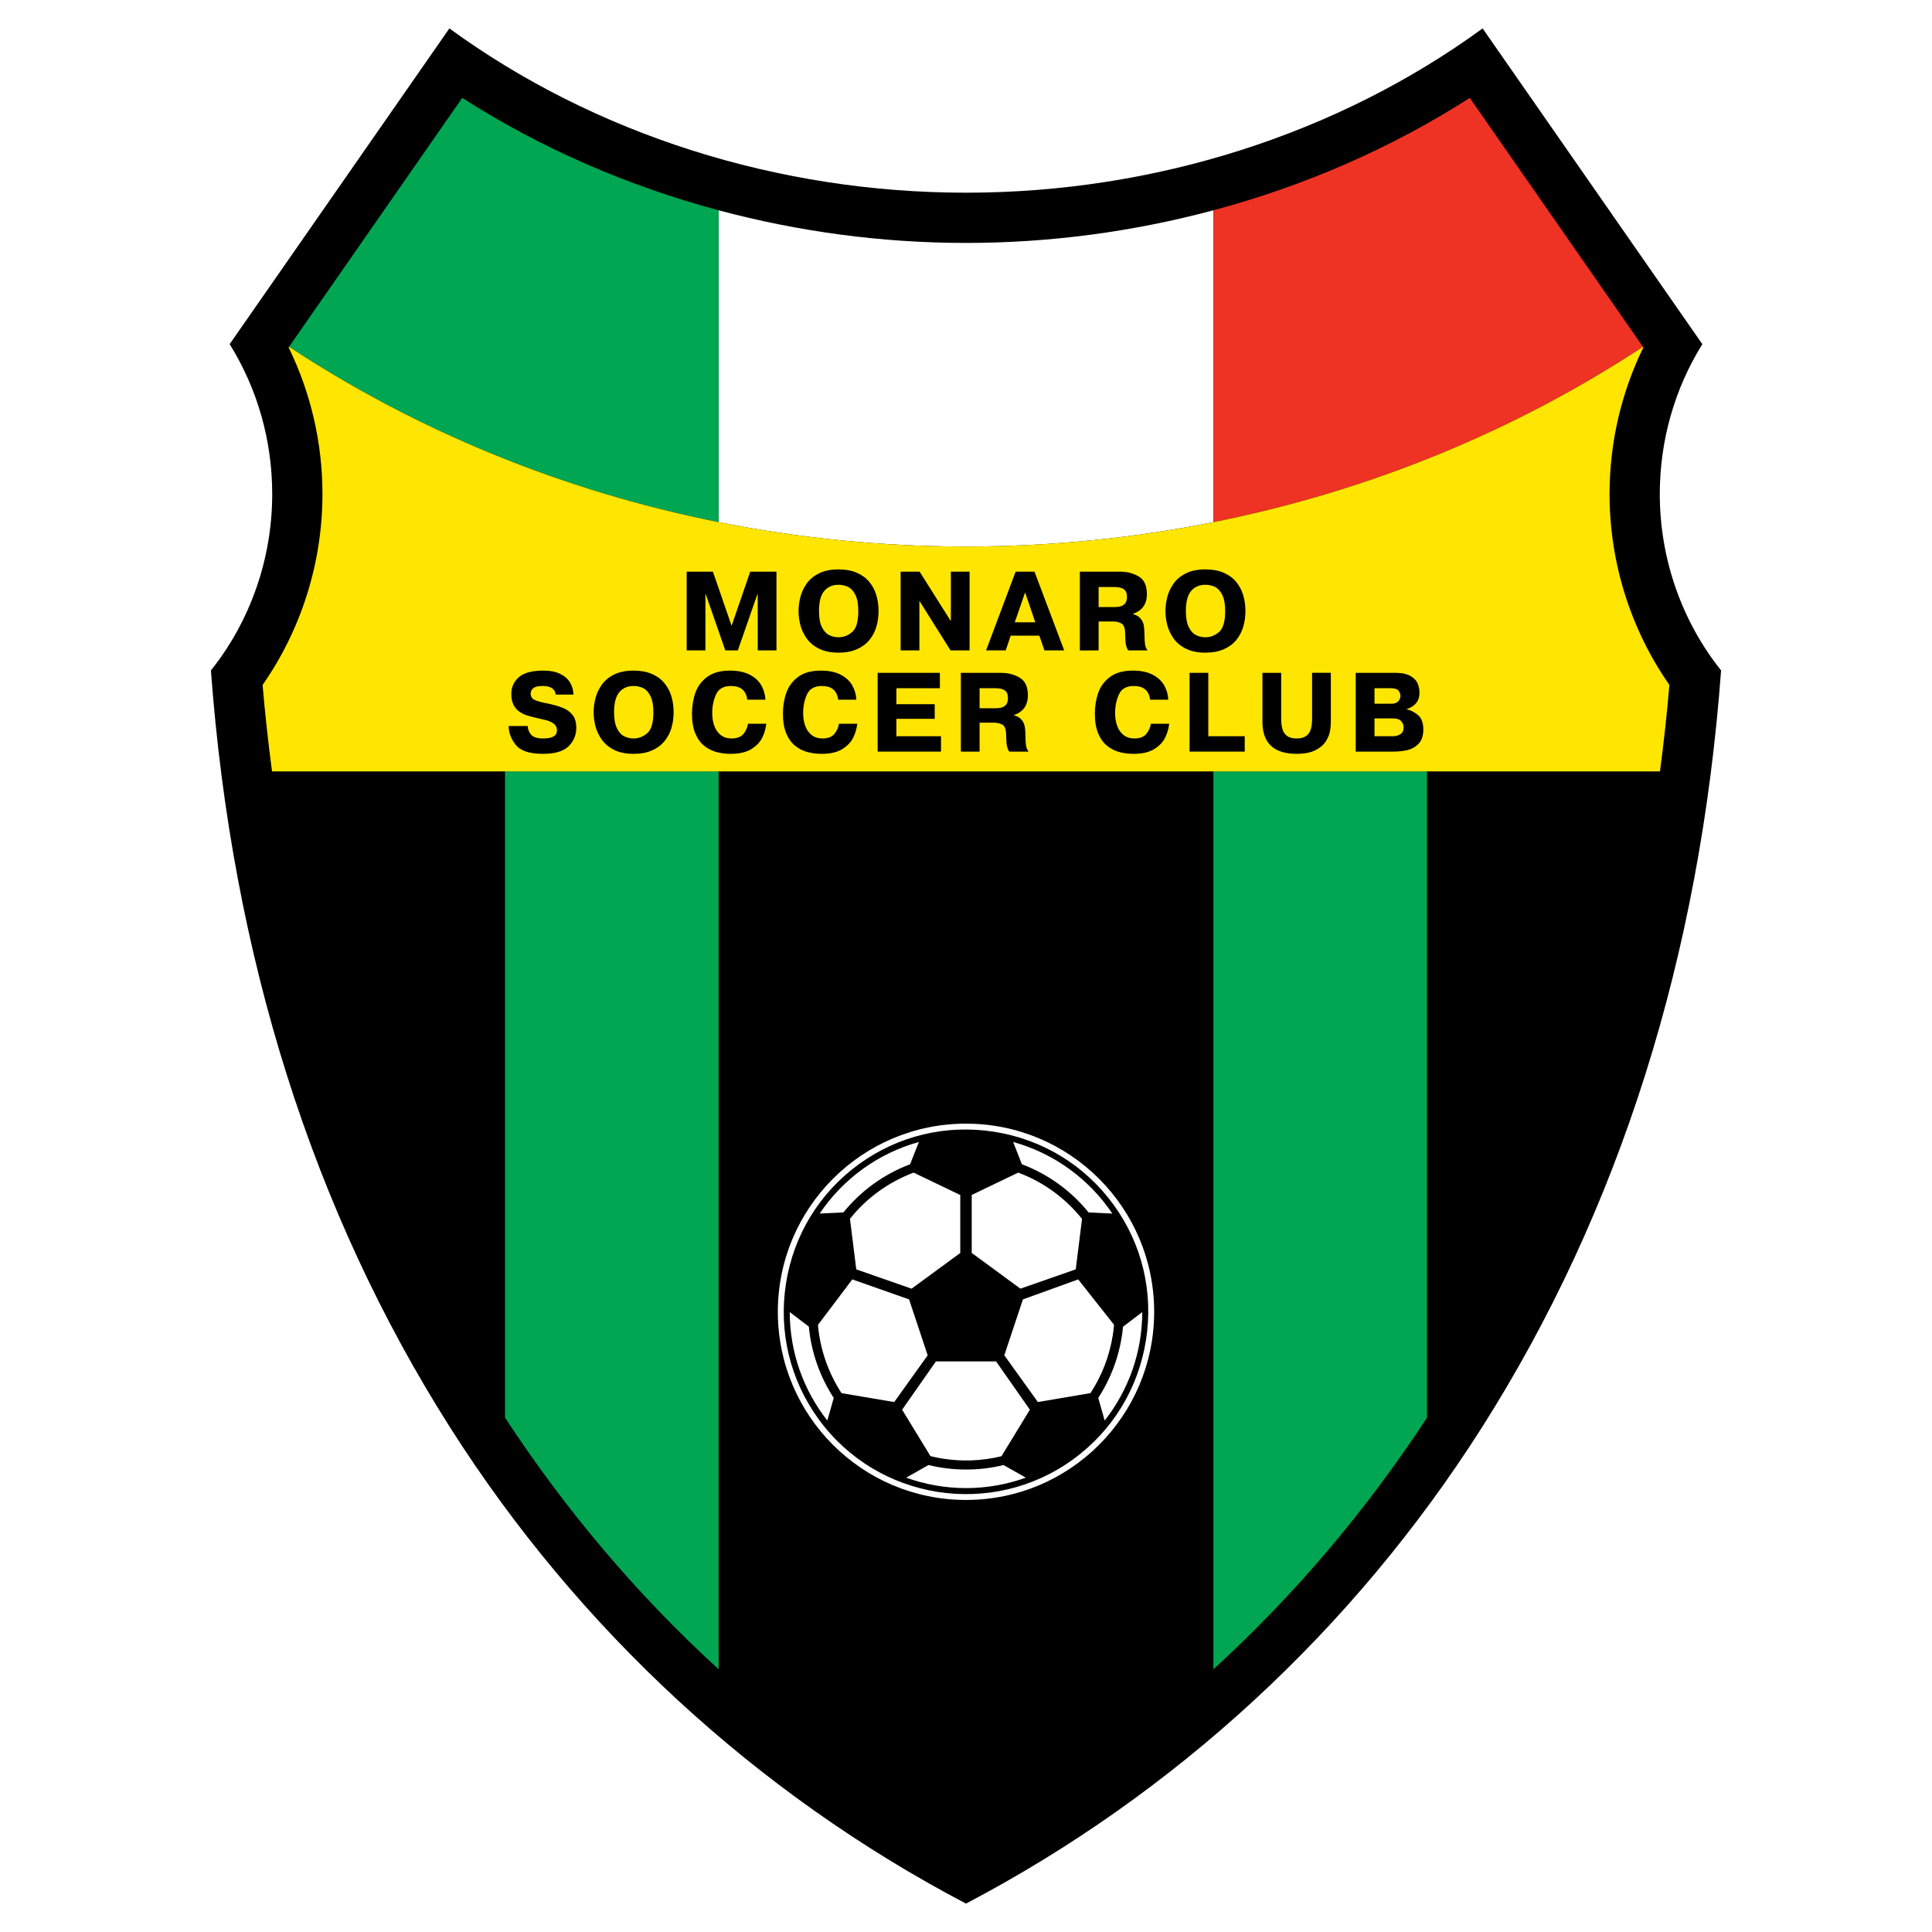 <?xml version="1.0" encoding="utf-8"?>
<!-- Generator: Adobe Illustrator 13.0.0, SVG Export Plug-In . SVG Version: 6.00 Build 14948)  -->
<!DOCTYPE svg PUBLIC "-//W3C//DTD SVG 1.0//EN" "http://www.w3.org/TR/2001/REC-SVG-20010904/DTD/svg10.dtd">
<svg version="1.0" id="Layer_1" xmlns="http://www.w3.org/2000/svg" xmlns:xlink="http://www.w3.org/1999/xlink" x="0px" y="0px"
	 width="192.756px" height="192.756px" viewBox="0 0 192.756 192.756" enable-background="new 0 0 192.756 192.756"
	 xml:space="preserve">
<g>
	<polygon fill-rule="evenodd" clip-rule="evenodd" fill="#FFFFFF" points="0,0 192.756,0 192.756,192.756 0,192.756 0,0 	"/>
	<path fill-rule="evenodd" clip-rule="evenodd" d="M165.598,49.292c0-5.336,1.47-10.497,4.245-14.957l-21.921-31.5
		c-14.497,10.572-32.773,16.39-51.544,16.39c-18.771,0-37.047-5.818-51.543-16.39l-21.922,31.5
		c2.776,4.459,4.246,9.621,4.246,14.957c0,6.422-2.173,12.66-6.116,17.597c2.107,28.528,10.146,53.955,23.896,75.58
		c12.78,20.098,30.562,36.5,51.439,47.453c20.876-10.953,38.659-27.355,51.439-47.453c13.75-21.625,21.789-47.052,23.896-75.58
		C167.77,61.951,165.598,55.714,165.598,49.292L165.598,49.292z"/>
	<path fill-rule="evenodd" clip-rule="evenodd" fill="#FFFFFF" d="M96.378,54.527c8.466,0,16.721-0.844,24.68-2.433V20.981
		c-7.961,2.132-16.272,3.257-24.681,3.257c-8.408,0-16.719-1.125-24.68-3.257v31.113C79.657,53.683,87.912,54.527,96.378,54.527
		L96.378,54.527z"/>
	<path fill-rule="evenodd" clip-rule="evenodd" fill="#EE3224" d="M163.919,34.599l-17.28-24.833
		c-7.795,4.997-16.456,8.77-25.58,11.214v31.113C136.743,48.963,151.266,42.92,163.919,34.599L163.919,34.599z"/>
	<path fill-rule="evenodd" clip-rule="evenodd" fill="#00A651" d="M71.698,20.981c-9.124-2.444-17.786-6.218-25.581-11.214
		L28.837,34.599C41.49,42.92,56.014,48.963,71.698,52.094V20.981L71.698,20.981z"/>
	<path fill-rule="evenodd" clip-rule="evenodd" fill="#00A651" d="M121.059,76.963v89.582c8.092-7.391,15.222-15.811,21.314-25.105
		V76.963H121.059L121.059,76.963z"/>
	<path fill-rule="evenodd" clip-rule="evenodd" fill="#00A651" d="M71.698,166.545V76.963H50.384v64.476
		C56.476,150.734,63.605,159.154,71.698,166.545L71.698,166.545z"/>
	<path fill-rule="evenodd" clip-rule="evenodd" fill="#FFE600" d="M160.585,49.292c0-5.126,1.17-10.112,3.375-14.633l-0.041-0.059
		c-12.653,8.321-27.176,14.364-42.86,17.495c-7.959,1.589-16.214,2.433-24.68,2.433s-16.721-0.844-24.68-2.433
		C56.014,48.963,41.49,42.92,28.837,34.599l-0.042,0.059c2.206,4.522,3.376,9.508,3.376,14.634c0,6.849-2.115,13.518-5.971,19.044
		c0.244,2.909,0.564,5.782,0.941,8.627h138.474c0.377-2.846,0.696-5.719,0.94-8.627C162.699,62.81,160.585,56.14,160.585,49.292
		L160.585,49.292z"/>
	<polygon fill-rule="evenodd" clip-rule="evenodd" points="72.364,64.892 70.413,59.283 70.38,59.283 70.38,64.892 68.51,64.892 
		68.51,57.033 71.126,57.033 72.991,62.436 74.853,57.033 77.468,57.033 77.468,64.892 75.598,64.892 75.598,59.283 75.565,59.283 
		73.614,64.892 72.364,64.892 	"/>
	<path fill-rule="evenodd" clip-rule="evenodd" d="M82.716,63.359c-0.292-0.147-0.533-0.415-0.722-0.803
		c-0.189-0.387-0.283-0.919-0.283-1.595c0-0.916,0.173-1.581,0.521-1.995c0.347-0.415,0.825-0.622,1.435-0.622
		c0.341,0,0.659,0.073,0.953,0.217c0.294,0.145,0.536,0.411,0.727,0.799c0.191,0.388,0.286,0.921,0.286,1.601
		c0,1.051-0.205,1.75-0.616,2.098c-0.411,0.348-0.861,0.521-1.35,0.521C83.325,63.581,83.007,63.507,82.716,63.359L82.716,63.359z
		 M85.479,64.781c0.513-0.223,0.929-0.528,1.25-0.915c0.32-0.388,0.554-0.828,0.702-1.321c0.147-0.494,0.221-1.021,0.221-1.584
		c0-0.562-0.074-1.091-0.221-1.585c-0.148-0.494-0.382-0.935-0.702-1.321c-0.32-0.386-0.737-0.69-1.25-0.913
		c-0.513-0.222-1.118-0.333-1.817-0.333c-0.777,0-1.43,0.133-1.958,0.397c-0.527,0.265-0.938,0.61-1.234,1.035
		c-0.295,0.425-0.502,0.871-0.62,1.339c-0.119,0.468-0.178,0.928-0.178,1.381c0,0.454,0.059,0.913,0.176,1.379
		c0.117,0.466,0.324,0.912,0.622,1.338c0.297,0.427,0.71,0.773,1.238,1.039c0.528,0.266,1.18,0.399,1.953,0.399
		C84.361,65.116,84.967,65.004,85.479,64.781L85.479,64.781z"/>
	<polygon fill-rule="evenodd" clip-rule="evenodd" points="91.749,59.979 91.727,59.979 91.727,64.892 89.856,64.892 89.856,57.033 
		91.749,57.033 94.834,61.921 94.867,61.921 94.867,57.033 96.736,57.033 96.736,64.892 94.834,64.892 91.749,59.979 	"/>
	<path fill-rule="evenodd" clip-rule="evenodd" d="M102.276,59.1l1.015,2.99h-2.049L102.276,59.1L102.276,59.1z M98.381,64.892h1.96
		l0.495-1.471h2.858l0.509,1.471h1.971l-2.963-7.859h-1.881L98.381,64.892L98.381,64.892z"/>
	<path fill-rule="evenodd" clip-rule="evenodd" d="M111.205,58.568c0.4,0,0.706,0.072,0.917,0.216
		c0.212,0.145,0.317,0.408,0.317,0.792c0,0.659-0.389,0.988-1.166,0.988h-1.665v-1.996H111.205L111.205,58.568z M109.608,64.892
		v-2.887h1.395c0.376,0,0.677,0.071,0.904,0.212c0.227,0.141,0.343,0.478,0.349,1.009c0.006,0.492,0.031,0.852,0.076,1.08
		c0.046,0.229,0.123,0.424,0.233,0.586h1.924c-0.133-0.189-0.215-0.381-0.246-0.576c-0.032-0.194-0.054-0.578-0.064-1.15
		c-0.004-0.303-0.027-0.571-0.071-0.804s-0.149-0.451-0.316-0.652c-0.167-0.202-0.42-0.351-0.758-0.447V61.24
		c0.928-0.311,1.391-0.967,1.391-1.969c0-0.849-0.271-1.435-0.814-1.756s-1.161-0.482-1.854-0.482h-4.018v7.859H109.608
		L109.608,64.892z"/>
	<path fill-rule="evenodd" clip-rule="evenodd" d="M119.319,63.359c-0.292-0.147-0.532-0.415-0.722-0.803
		c-0.188-0.387-0.283-0.919-0.283-1.595c0-0.916,0.174-1.581,0.521-1.995c0.347-0.415,0.825-0.622,1.435-0.622
		c0.342,0,0.659,0.073,0.953,0.217c0.293,0.145,0.536,0.411,0.727,0.799c0.191,0.388,0.286,0.921,0.286,1.601
		c0,1.051-0.205,1.75-0.616,2.098c-0.41,0.348-0.861,0.521-1.35,0.521C119.929,63.581,119.611,63.507,119.319,63.359L119.319,63.359
		z M122.084,64.781c0.513-0.223,0.929-0.528,1.249-0.915c0.319-0.388,0.554-0.828,0.701-1.321c0.147-0.494,0.222-1.021,0.222-1.584
		c0-0.562-0.074-1.091-0.222-1.585s-0.382-0.935-0.701-1.321c-0.32-0.386-0.736-0.69-1.249-0.913
		c-0.513-0.222-1.119-0.333-1.817-0.333c-0.778,0-1.431,0.133-1.958,0.397c-0.527,0.265-0.938,0.61-1.233,1.035
		c-0.296,0.425-0.502,0.871-0.62,1.339c-0.119,0.468-0.178,0.928-0.178,1.381c0,0.454,0.058,0.913,0.176,1.379
		c0.117,0.466,0.324,0.912,0.622,1.338c0.297,0.427,0.709,0.773,1.237,1.039c0.529,0.266,1.18,0.399,1.954,0.399
		C120.965,65.116,121.571,65.004,122.084,64.781L122.084,64.781z"/>
	<path fill-rule="evenodd" clip-rule="evenodd" d="M50.746,72.434h1.907c0,0.306,0.108,0.59,0.325,0.851
		c0.216,0.261,0.622,0.392,1.216,0.392c0.917,0,1.375-0.268,1.375-0.806c0-0.209-0.059-0.384-0.178-0.524
		c-0.119-0.14-0.27-0.25-0.453-0.332c-0.184-0.081-0.343-0.138-0.479-0.172s-0.416-0.098-0.84-0.193
		c-0.438-0.098-0.79-0.19-1.052-0.275c-0.262-0.085-0.515-0.212-0.758-0.381c-0.243-0.168-0.437-0.397-0.58-0.686
		c-0.144-0.289-0.215-0.648-0.215-1.079c0-0.663,0.247-1.216,0.743-1.659c0.495-0.443,1.319-0.665,2.472-0.665
		c0.647,0,1.193,0.106,1.639,0.317s0.778,0.499,0.999,0.862c0.221,0.363,0.336,0.769,0.345,1.215h-1.772
		c-0.054-0.573-0.493-0.859-1.316-0.859c-0.43,0-0.734,0.073-0.913,0.218c-0.179,0.146-0.269,0.323-0.269,0.53
		c0,0.306,0.132,0.52,0.396,0.64c0.264,0.12,0.636,0.229,1.115,0.325c0.68,0.131,1.237,0.285,1.671,0.458
		c0.434,0.175,0.771,0.42,1.012,0.737c0.24,0.317,0.361,0.734,0.361,1.25c0,0.738-0.258,1.357-0.773,1.86
		c-0.516,0.502-1.365,0.753-2.55,0.753c-1.325,0-2.225-0.292-2.7-0.877C50.997,73.75,50.755,73.117,50.746,72.434L50.746,72.434z"/>
	<path fill-rule="evenodd" clip-rule="evenodd" d="M62.27,73.456c-0.292-0.147-0.532-0.415-0.721-0.803s-0.284-0.92-0.284-1.595
		c0-0.916,0.174-1.581,0.521-1.995s0.825-0.622,1.435-0.622c0.342,0,0.66,0.072,0.953,0.217c0.294,0.145,0.536,0.411,0.727,0.799
		c0.191,0.388,0.287,0.921,0.287,1.601c0,1.051-0.206,1.75-0.617,2.098c-0.411,0.348-0.861,0.521-1.35,0.521
		C62.879,73.677,62.562,73.604,62.27,73.456L62.27,73.456z M65.034,74.877c0.513-0.223,0.929-0.527,1.249-0.915
		c0.32-0.387,0.554-0.828,0.702-1.321c0.147-0.493,0.222-1.021,0.222-1.584s-0.074-1.091-0.222-1.585
		c-0.148-0.494-0.381-0.935-0.702-1.321c-0.32-0.386-0.736-0.69-1.249-0.912s-1.119-0.333-1.817-0.333
		c-0.777,0-1.43,0.133-1.958,0.397s-0.939,0.61-1.234,1.035c-0.295,0.424-0.502,0.871-0.621,1.338
		c-0.118,0.468-0.177,0.928-0.177,1.381s0.059,0.913,0.176,1.378c0.118,0.466,0.325,0.912,0.622,1.339
		c0.297,0.426,0.71,0.773,1.238,1.039c0.528,0.266,1.179,0.398,1.953,0.398C63.916,75.212,64.521,75.101,65.034,74.877
		L65.034,74.877z"/>
	<path fill-rule="evenodd" clip-rule="evenodd" d="M74.623,72.21h1.83c-0.047,0.446-0.173,0.893-0.378,1.338
		s-0.564,0.834-1.079,1.166c-0.515,0.332-1.218,0.498-2.108,0.498c-0.491,0-0.96-0.06-1.407-0.18
		c-0.446-0.12-0.855-0.328-1.226-0.626s-0.666-0.71-0.885-1.237c-0.221-0.527-0.331-1.182-0.331-1.963
		c0-0.752,0.114-1.451,0.343-2.095c0.228-0.644,0.623-1.172,1.186-1.585c0.562-0.413,1.312-0.619,2.251-0.619
		c0.807,0,1.472,0.138,1.996,0.415c0.523,0.276,0.906,0.633,1.15,1.071c0.244,0.438,0.377,0.91,0.401,1.415h-1.811
		c-0.116-0.911-0.66-1.366-1.631-1.366c-0.734,0-1.229,0.28-1.483,0.841c-0.255,0.561-0.382,1.179-0.382,1.854
		c0,0.464,0.068,0.889,0.205,1.273c0.136,0.384,0.349,0.691,0.638,0.922c0.289,0.23,0.649,0.345,1.08,0.345
		c0.551,0,0.95-0.153,1.197-0.46C74.425,72.91,74.574,72.575,74.623,72.21L74.623,72.21z"/>
	<path fill-rule="evenodd" clip-rule="evenodd" d="M83.698,72.21h1.83c-0.048,0.446-0.174,0.893-0.378,1.338
		c-0.205,0.445-0.564,0.834-1.079,1.166c-0.515,0.332-1.218,0.498-2.109,0.498c-0.491,0-0.96-0.06-1.407-0.18
		c-0.446-0.12-0.855-0.328-1.226-0.626s-0.666-0.71-0.886-1.237c-0.22-0.527-0.33-1.182-0.33-1.963c0-0.752,0.114-1.451,0.342-2.095
		c0.228-0.644,0.624-1.172,1.186-1.585c0.562-0.413,1.313-0.619,2.251-0.619c0.807,0,1.472,0.138,1.995,0.415
		s0.906,0.633,1.15,1.071c0.244,0.438,0.377,0.91,0.401,1.415h-1.811c-0.116-0.911-0.66-1.366-1.631-1.366
		c-0.734,0-1.229,0.28-1.484,0.841s-0.382,1.179-0.382,1.854c0,0.464,0.068,0.889,0.205,1.273s0.349,0.691,0.639,0.922
		c0.289,0.23,0.648,0.345,1.08,0.345c0.551,0,0.95-0.153,1.197-0.46C83.5,72.91,83.648,72.575,83.698,72.21L83.698,72.21z"/>
	<polygon fill-rule="evenodd" clip-rule="evenodd" points="89.432,70.258 93.256,70.258 93.256,71.718 89.432,71.718 89.432,73.454 
		93.883,73.454 93.883,74.988 87.562,74.988 87.562,67.129 93.771,67.129 93.771,68.664 89.432,68.664 89.432,70.258 	"/>
	<path fill-rule="evenodd" clip-rule="evenodd" d="M99.332,68.664c0.398,0,0.704,0.072,0.916,0.216
		c0.212,0.145,0.317,0.408,0.317,0.791c0,0.659-0.389,0.989-1.167,0.989h-1.664v-1.996H99.332L99.332,68.664z M97.734,74.988v-2.887
		h1.395c0.376,0,0.677,0.071,0.904,0.212c0.227,0.141,0.343,0.478,0.349,1.009c0.006,0.492,0.031,0.852,0.077,1.08
		c0.045,0.229,0.122,0.424,0.232,0.586h1.924c-0.133-0.189-0.215-0.381-0.247-0.576c-0.031-0.194-0.053-0.577-0.063-1.15
		c-0.004-0.302-0.028-0.57-0.071-0.804c-0.044-0.233-0.15-0.451-0.317-0.652s-0.419-0.351-0.757-0.447v-0.022
		c0.927-0.311,1.391-0.968,1.391-1.969c0-0.85-0.271-1.435-0.814-1.756c-0.544-0.321-1.161-0.482-1.854-0.482h-4.018v7.859H97.734
		L97.734,74.988z"/>
	<path fill-rule="evenodd" clip-rule="evenodd" d="M114.818,72.21h1.831c-0.048,0.446-0.174,0.893-0.379,1.338
		c-0.204,0.445-0.563,0.834-1.079,1.166c-0.515,0.332-1.218,0.498-2.108,0.498c-0.491,0-0.96-0.06-1.406-0.18
		s-0.855-0.328-1.227-0.626c-0.37-0.298-0.665-0.71-0.885-1.237c-0.221-0.527-0.331-1.182-0.331-1.963
		c0-0.752,0.114-1.451,0.343-2.095c0.228-0.644,0.623-1.172,1.187-1.585c0.562-0.413,1.312-0.619,2.251-0.619
		c0.807,0,1.472,0.138,1.995,0.415s0.906,0.633,1.15,1.071c0.244,0.438,0.377,0.91,0.401,1.415h-1.811
		c-0.117-0.911-0.66-1.366-1.632-1.366c-0.734,0-1.229,0.28-1.483,0.841c-0.255,0.561-0.382,1.179-0.382,1.854
		c0,0.464,0.068,0.889,0.205,1.273c0.136,0.384,0.349,0.691,0.638,0.922s0.648,0.345,1.08,0.345c0.552,0,0.95-0.153,1.197-0.46
		C114.622,72.91,114.77,72.575,114.818,72.21L114.818,72.21z"/>
	<polygon fill-rule="evenodd" clip-rule="evenodd" points="124.186,73.454 124.186,74.988 118.683,74.988 118.683,67.129 
		120.553,67.129 120.553,73.454 124.186,73.454 	"/>
	<path fill-rule="evenodd" clip-rule="evenodd" d="M125.953,67.129h1.87v4.575c0,0.423,0.045,0.779,0.136,1.069
		c0.09,0.289,0.247,0.512,0.474,0.669c0.227,0.157,0.537,0.235,0.932,0.235c0.389,0,0.697-0.076,0.924-0.23
		c0.227-0.153,0.387-0.374,0.48-0.664c0.093-0.289,0.139-0.649,0.139-1.08v-4.575h1.87v4.884c0,0.289-0.026,0.592-0.078,0.909
		c-0.052,0.317-0.186,0.654-0.401,1.01c-0.216,0.356-0.562,0.659-1.042,0.907c-0.479,0.249-1.109,0.373-1.892,0.373
		c-2.274,0-3.411-1.066-3.411-3.199V67.129L125.953,67.129z"/>
	<path fill-rule="evenodd" clip-rule="evenodd" d="M138.737,68.664c0.407,0,0.674,0.083,0.798,0.25s0.187,0.334,0.187,0.501
		c0,0.213-0.074,0.398-0.221,0.558c-0.148,0.16-0.376,0.239-0.687,0.239h-1.681v-1.549H138.737L138.737,68.664z M135.263,74.988
		h3.735c0.512,0,0.985-0.051,1.423-0.154c0.437-0.102,0.811-0.317,1.12-0.644c0.309-0.327,0.464-0.797,0.464-1.408
		c0-0.661-0.179-1.142-0.535-1.443c-0.357-0.3-0.739-0.491-1.145-0.571v-0.011c0.865-0.281,1.297-0.825,1.297-1.635
		c0-0.319-0.059-0.625-0.177-0.917c-0.117-0.292-0.356-0.545-0.717-0.757s-0.87-0.319-1.529-0.319h-3.937V74.988L135.263,74.988z
		 M138.797,71.673c0.024,0,0.062,0.002,0.114,0.006c0.053,0.003,0.122,0.005,0.209,0.005c0.304,0.011,0.533,0.104,0.688,0.279
		c0.155,0.175,0.233,0.376,0.233,0.604c0,0.328-0.113,0.558-0.341,0.689c-0.227,0.131-0.45,0.197-0.67,0.197h-1.897v-1.78H138.797
		L138.797,71.673z"/>
	<path fill-rule="evenodd" clip-rule="evenodd" fill="#FFFFFF" d="M96.378,112.107c-10.368,0-18.773,8.404-18.773,18.773
		c0,10.367,8.405,18.771,18.773,18.771c10.368,0,18.773-8.404,18.773-18.771C115.151,120.512,106.746,112.107,96.378,112.107
		L96.378,112.107z"/>
	<path fill-rule="evenodd" clip-rule="evenodd" d="M107.068,145.598c-8.115,5.896-19.509,4.098-25.396-4.01
		c-2.857-3.932-4.011-8.746-3.25-13.559c0.761-4.809,3.339-9.023,7.26-11.871c3.919-2.85,8.724-4,13.529-3.238
		c4.812,0.762,9.036,3.348,11.893,7.279c2.844,3.914,3.99,8.715,3.229,13.52C113.57,138.527,110.991,142.748,107.068,145.598
		L107.068,145.598z"/>
	<path fill-rule="evenodd" clip-rule="evenodd" fill="#FFFFFF" d="M93.378,135.828l-1.248,1.783l-2.125,3.035l2.828,4.633
		c0.422,0.104,0.821,0.186,1.213,0.248c1.976,0.312,3.951,0.23,5.874-0.242l2.831-4.639l-3.373-4.818H93.378L93.378,135.828z"/>
	<path fill-rule="evenodd" clip-rule="evenodd" fill="#FFFFFF" d="M111.925,133.338c-0.352,2.215-1.144,4.277-2.352,6.135
		l0.641,2.256c2.342-2.982,3.743-6.738,3.749-10.822l-1.92,1.463C112.008,132.736,111.971,133.047,111.925,133.338L111.925,133.338z
		"/>
	<path fill-rule="evenodd" clip-rule="evenodd" fill="#FFFFFF" d="M111.147,132.174l-2.289-2.9l-1.284-1.627l-5.516,1.992
		l-0.907,2.723l-0.951,2.855l3.348,4.664c0.402-0.072,1.643-0.283,5.25-0.891c1.146-1.756,1.897-3.705,2.229-5.799
		C111.075,132.883,111.114,132.557,111.147,132.174L111.147,132.174z"/>
	<path fill-rule="evenodd" clip-rule="evenodd" fill="#FFFFFF" d="M90.7,129.641l-3.348-1.178l-2.319-0.816l-3.426,4.537
		c0.207,2.416,1.02,4.768,2.354,6.811l5.253,0.889l3.34-4.664L90.7,129.641L90.7,129.641z"/>
	<path fill-rule="evenodd" clip-rule="evenodd" fill="#FFFFFF" d="M107.327,126.643l0.627-5.031
		c-1.675-2.096-3.873-3.691-6.367-4.621l-3.345,1.607l-1.294,0.623v5.783l4.86,3.566L107.327,126.643L107.327,126.643z"/>
	<path fill-rule="evenodd" clip-rule="evenodd" fill="#FFFFFF" d="M78.793,130.906c0.006,4.084,1.407,7.84,3.749,10.822l0.64-2.254
		c-1.394-2.137-2.251-4.594-2.483-7.115L78.793,130.906L78.793,130.906z"/>
	<path fill-rule="evenodd" clip-rule="evenodd" fill="#FFFFFF" d="M87.128,118.135c1.128-0.818,2.364-1.482,3.673-1.977l0.875-2.223
		c-4.092,1.133-7.586,3.705-9.898,7.141l2.37-0.115C85.016,119.893,86.017,118.939,87.128,118.135L87.128,118.135z"/>
	<path fill-rule="evenodd" clip-rule="evenodd" fill="#FFFFFF" d="M108.611,120.967l2.368,0.111
		c-2.312-3.438-5.807-6.01-9.899-7.143l0.873,2.221C104.555,117.137,106.853,118.797,108.611,120.967L108.611,120.967z"/>
	<path fill-rule="evenodd" clip-rule="evenodd" fill="#FFFFFF" d="M92.633,146.166l-2.222,1.26c1.863,0.672,3.872,1.041,5.967,1.041
		s4.104-0.369,5.967-1.041l-2.22-1.258C97.677,146.766,95.09,146.766,92.633,146.166L92.633,146.166z"/>
	<path fill-rule="evenodd" clip-rule="evenodd" fill="#FFFFFF" d="M87.651,118.875c-1.064,0.773-2.022,1.689-2.849,2.721l0.062,0.5
		l0.566,4.549l1.808,0.631l3.711,1.297l4.858-3.564v-5.781l-3.561-1.711l-1.092-0.525C89.906,117.461,88.727,118.092,87.651,118.875
		L87.651,118.875z"/>
</g>
</svg>
